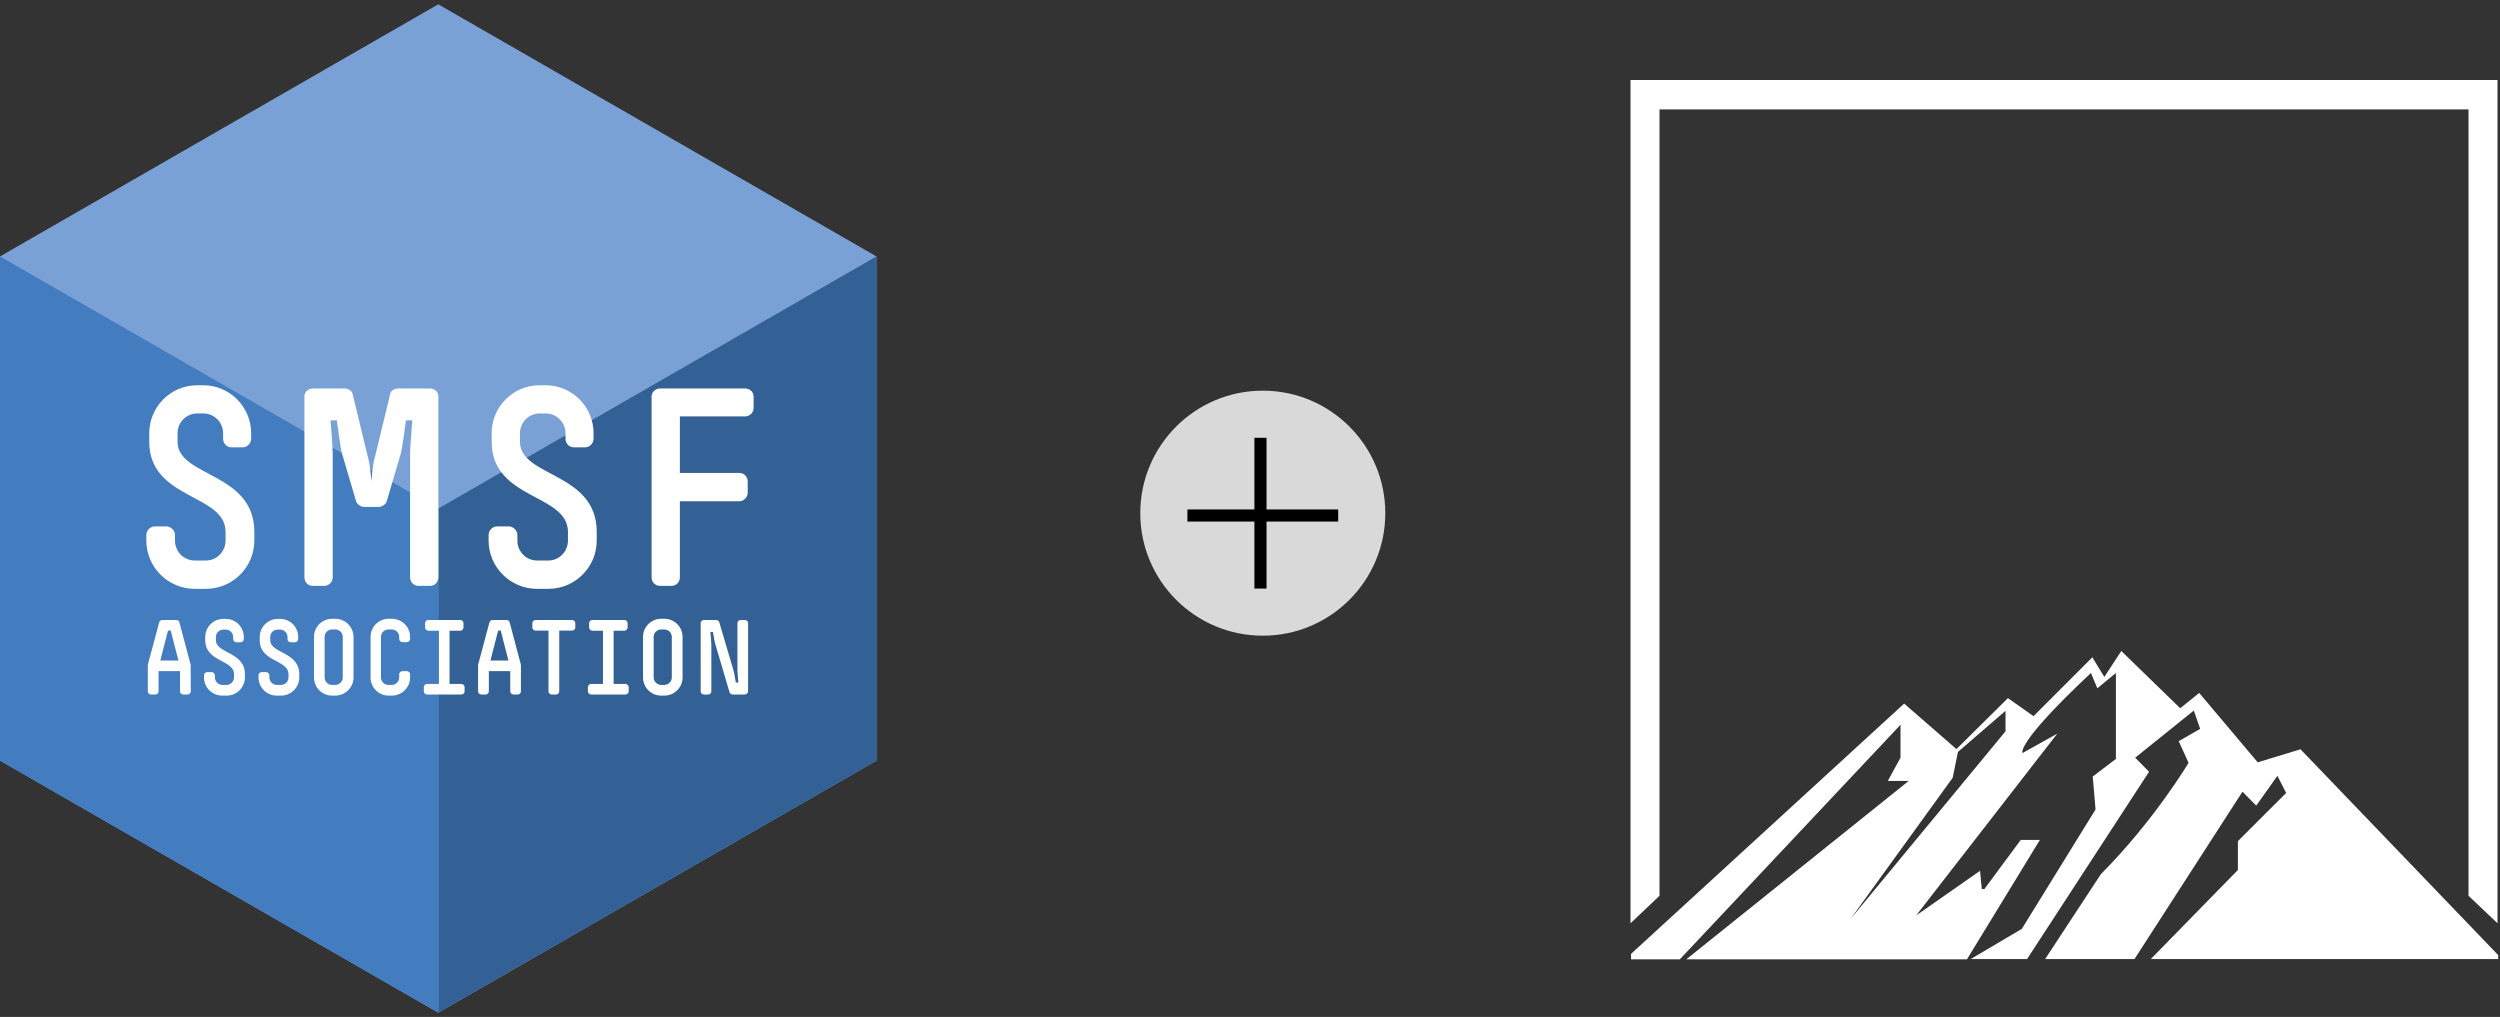 <?xml version="1.0" encoding="UTF-8"?>
<svg xmlns="http://www.w3.org/2000/svg" width="413" height="168" viewBox="0 0 413 168" fill="none">
  <rect x="0" y="0" width="413" height="168" fill="#333333" stroke="none"/>
  <path d="M274.149 18.068H407.801V147.985L412.588 152.521V13.216H269.361V152.521L274.149 147.985V18.068ZM380.01 123.793L372.974 125.937L363.309 114.473L360.17 117.001L350.439 107.545L347.633 111.833L345.651 108.583L335.942 118.309L331.711 115.331L323.205 123.748L314.565 116.233L269.45 157.576V158.478H277.511L313.964 119.731V125.17L311.871 129.006H315.322L278.58 158.478H324.942L336.989 138.755H333.827L327.814 146.879H327.391L327.102 143.855L316.547 151.234L339.861 121.198L334.116 124.402C334.116 124.402 332.869 122.936 345.428 111.178L346.475 113.706L349.548 111.178V125.373L345.718 128.284L346.185 133.723L334.005 153.446L325.565 158.433H334.873L355.026 127.494L352.732 125.17L362.419 117.384L363.465 120.408L359.925 122.439L361.55 126.027C361.55 126.027 355.827 135.618 347.076 144.397L337.857 158.433H352.621L370.457 130.789L372.729 133.091L376.225 128.171L377.672 130.992L369.7 138.958V143.72L355.315 158.433H412.7V157.779L380.01 123.748V123.793ZM331.311 120.814L305.702 151.821L322.582 128.487L323.45 124.222L331.311 117.429V120.814Z" fill="white"></path>
  <g clip-path="url(#clip0_160_2536)">
    <path d="M0 42.36L72.402 0.71L144.784 42.36V125.66L72.402 167.29L0 125.66V42.36Z" fill="#7AA1D5"></path>
    <path d="M72.402 167.29L144.784 125.66V42.36L72.402 84.01V167.29Z" fill="#336195"></path>
    <path d="M72.402 84.01L0 42.36V125.66L72.402 167.29V84.01Z" fill="#437CBF"></path>
    <path d="M34.005 97.276H32.165C27.755 97.276 24.174 93.695 24.174 89.3V88.385C24.174 87.612 24.821 86.96 25.59 86.96H27.471C28.2 86.96 28.908 87.591 28.908 88.385V89.3C28.908 91.091 30.324 92.596 32.165 92.596H34.005C35.846 92.596 37.263 91.091 37.263 89.3V87.876C37.263 81.507 24.659 82.606 24.659 72.982V71.558C24.659 67.204 28.2 63.643 32.569 63.643H33.581C37.95 63.643 41.49 67.224 41.49 71.558V72.473C41.49 73.247 40.843 73.898 40.115 73.898H38.233C37.445 73.898 36.858 73.247 36.858 72.473V71.558C36.858 69.767 35.381 68.302 33.601 68.302H32.589C30.789 68.302 29.332 69.767 29.332 71.558V72.982C29.332 78.842 42.017 77.967 42.017 87.876V89.3C42.017 93.695 38.436 97.276 34.026 97.276" fill="white"></path>
    <path d="M71.006 96.788H69.165C68.376 96.788 67.749 96.198 67.749 95.364V74.854C67.749 73.715 68.113 69.442 68.113 69.442H67.061C67.061 69.442 66.515 73.694 66.232 74.854L63.885 82.83C63.744 83.339 63.056 83.746 62.55 83.746H60.163C59.657 83.746 58.97 83.339 58.828 82.83L56.481 74.854C56.198 73.715 55.652 69.442 55.652 69.442H54.6C54.6 69.442 54.964 73.694 54.964 74.854V95.364C54.964 96.177 54.317 96.788 53.548 96.788H51.707C50.878 96.788 50.291 96.198 50.291 95.364V65.494C50.291 64.762 50.898 64.172 51.707 64.172H56.947C57.493 64.172 58.14 64.538 58.241 65.047L60.851 75.81C61.134 76.767 61.357 79.473 61.357 79.473C61.357 79.473 61.579 76.726 61.862 75.81L64.472 65.047C64.573 64.538 65.2 64.172 65.767 64.172H71.006C71.836 64.172 72.422 64.762 72.422 65.494V95.364C72.422 96.177 71.836 96.788 71.006 96.788Z" fill="white"></path>
    <path d="M90.549 97.276H88.707C84.297 97.276 80.717 93.695 80.717 89.3V88.385C80.717 87.612 81.364 86.96 82.153 86.96H84.034C84.763 86.96 85.471 87.591 85.471 88.385V89.3C85.471 91.091 86.887 92.596 88.728 92.596H90.569C92.41 92.596 93.826 91.091 93.826 89.3V87.876C93.826 81.507 81.222 82.606 81.222 72.982V71.558C81.222 67.204 84.763 63.643 89.132 63.643H90.144C94.513 63.643 98.054 67.224 98.054 71.558V72.473C98.054 73.247 97.406 73.898 96.678 73.898H94.797C94.008 73.898 93.421 73.247 93.421 72.473V71.558C93.421 69.767 91.944 68.302 90.164 68.302H89.153C87.352 68.302 85.896 69.767 85.896 71.558V72.982C85.896 78.842 98.58 77.967 98.58 87.876V89.3C98.58 93.695 94.999 97.276 90.589 97.276" fill="white"></path>
    <path d="M123.078 68.791H112.316V78.13H122.147C122.876 78.13 123.523 78.72 123.523 79.554V81.385C123.523 82.118 122.876 82.81 122.147 82.81H112.316V95.364C112.316 96.198 111.668 96.788 110.94 96.788H109.059C108.27 96.788 107.643 96.198 107.643 95.364V65.494C107.643 64.762 108.29 64.172 109.059 64.172H123.078C123.867 64.172 124.494 64.762 124.494 65.494V67.427C124.494 68.16 123.847 68.791 123.078 68.791Z" fill="white"></path>
    <path d="M30.972 114.734H30.264C29.981 114.734 29.738 114.51 29.738 114.205V110.868H26.198V114.205C26.198 114.51 25.955 114.734 25.672 114.734H24.964C24.661 114.734 24.418 114.51 24.418 114.205V109.83L26.299 102.811C26.34 102.587 26.583 102.424 26.825 102.424H29.111C29.354 102.424 29.577 102.566 29.637 102.811L31.498 109.83V109.932L31.519 114.205C31.519 114.51 31.276 114.734 30.972 114.734ZM28.181 104.174H27.756L26.481 109.118H29.475L28.201 104.174H28.181Z" fill="white"></path>
    <path d="M37.405 114.917H36.717C35.038 114.917 33.703 113.574 33.703 111.906V111.56C33.703 111.275 33.946 111.031 34.249 111.031H34.957C35.241 111.031 35.504 111.275 35.504 111.56V111.906C35.504 112.577 36.05 113.147 36.738 113.147H37.425C38.113 113.147 38.659 112.577 38.659 111.906V111.377C38.659 108.976 33.905 109.383 33.905 105.761V105.232C33.905 103.584 35.241 102.241 36.899 102.241H37.284C38.943 102.241 40.278 103.584 40.278 105.232V105.578C40.278 105.863 40.035 106.107 39.752 106.107H39.044C38.761 106.107 38.518 105.863 38.518 105.578V105.232C38.518 104.561 37.972 104.011 37.284 104.011H36.899C36.232 104.011 35.665 104.561 35.665 105.232V105.761C35.665 107.979 40.46 107.653 40.46 111.377V111.906C40.46 113.574 39.105 114.917 37.446 114.917" fill="white"></path>
    <path d="M46.407 114.917H45.719C44.06 114.917 42.705 113.574 42.705 111.906V111.56C42.705 111.275 42.948 111.031 43.251 111.031H43.959C44.242 111.031 44.505 111.275 44.505 111.56V111.906C44.505 112.577 45.052 113.147 45.739 113.147H46.427C47.115 113.147 47.661 112.577 47.661 111.906V111.377C47.661 108.976 42.907 109.383 42.907 105.761V105.232C42.907 103.584 44.242 102.241 45.901 102.241H46.286C47.945 102.241 49.26 103.584 49.26 105.232V105.578C49.26 105.863 49.017 106.107 48.733 106.107H48.026C47.722 106.107 47.499 105.863 47.499 105.578V105.232C47.499 104.561 46.953 104.011 46.266 104.011H45.881C45.193 104.011 44.647 104.561 44.647 105.232V105.761C44.647 107.979 49.442 107.653 49.442 111.377V111.906C49.442 113.574 48.086 114.917 46.427 114.917" fill="white"></path>
    <path d="M55.389 114.917H54.863C53.204 114.917 51.869 113.574 51.869 111.906V105.211C51.869 103.563 53.224 102.22 54.863 102.22H55.389C57.028 102.22 58.403 103.563 58.403 105.211V111.906C58.403 113.574 57.048 114.917 55.389 114.917ZM56.623 105.211C56.623 104.54 56.077 103.991 55.389 103.991H54.863C54.175 103.991 53.629 104.54 53.629 105.211V111.906C53.629 112.577 54.175 113.147 54.863 113.147H55.389C56.077 113.147 56.623 112.577 56.623 111.906V105.211Z" fill="white"></path>
    <path d="M64.735 114.917H64.189C62.53 114.917 61.215 113.574 61.215 111.906V105.211C61.215 103.563 62.55 102.22 64.189 102.22H64.735C66.394 102.22 67.749 103.563 67.749 105.211V105.557C67.749 105.842 67.506 106.086 67.203 106.086H66.495C66.212 106.086 65.949 105.842 65.949 105.557V105.211C65.949 104.54 65.402 103.991 64.715 103.991H64.168C63.501 103.991 62.934 104.54 62.934 105.211V111.906C62.934 112.577 63.481 113.147 64.168 113.147H64.715C65.402 113.147 65.949 112.577 65.949 111.906V111.377C65.949 111.092 66.212 110.868 66.495 110.868H67.203C67.506 110.868 67.749 111.112 67.749 111.377V111.906C67.749 113.574 66.394 114.917 64.735 114.917Z" fill="white"></path>
    <path d="M76.226 114.734H70.562C70.258 114.734 70.016 114.51 70.016 114.205V113.513C70.016 113.228 70.258 112.984 70.562 112.984H72.504V104.194H70.744C70.461 104.194 70.218 103.95 70.218 103.665V102.933C70.218 102.648 70.461 102.424 70.744 102.424H76.044C76.327 102.424 76.57 102.648 76.57 102.933V103.665C76.57 103.95 76.327 104.194 76.044 104.194H74.264V112.984H76.206C76.489 112.984 76.752 113.228 76.752 113.513V114.205C76.752 114.51 76.509 114.734 76.206 114.734" fill="white"></path>
    <path d="M85.531 114.734H84.823C84.54 114.734 84.297 114.51 84.297 114.205V110.868H80.757V114.205C80.757 114.51 80.514 114.734 80.231 114.734H79.523C79.219 114.734 78.977 114.51 78.977 114.205V109.83L80.858 102.811C80.919 102.587 81.141 102.424 81.384 102.424H83.67C83.913 102.424 84.135 102.566 84.196 102.811L86.057 109.83V109.932V114.205C86.057 114.51 85.814 114.734 85.511 114.734M82.719 104.174H82.294L81.02 109.118H83.993L82.719 104.174Z" fill="white"></path>
    <path d="M94.514 104.174H92.39V114.205C92.39 114.51 92.147 114.734 91.844 114.734H91.156C90.853 114.734 90.61 114.51 90.61 114.205V104.174H88.486C88.182 104.174 87.939 103.93 87.939 103.665V102.933C87.939 102.668 88.182 102.424 88.486 102.424H94.494C94.777 102.424 95.04 102.648 95.04 102.933V103.665C95.04 103.95 94.797 104.174 94.494 104.174" fill="white"></path>
    <path d="M103.334 114.734H97.669C97.366 114.734 97.123 114.51 97.123 114.205V113.513C97.123 113.228 97.366 112.984 97.669 112.984H99.611V104.194H97.851C97.568 104.194 97.325 103.95 97.325 103.665V102.933C97.325 102.648 97.568 102.424 97.851 102.424H103.152C103.435 102.424 103.677 102.648 103.677 102.933V103.665C103.677 103.95 103.435 104.194 103.152 104.194H101.371V112.984H103.313C103.597 112.984 103.86 113.228 103.86 113.513V114.205C103.86 114.51 103.617 114.734 103.313 114.734" fill="white"></path>
    <path d="M109.747 114.917H109.221C107.562 114.917 106.227 113.574 106.227 111.906V105.211C106.227 103.563 107.582 102.22 109.221 102.22H109.747C111.405 102.22 112.761 103.563 112.761 105.211V111.906C112.761 113.574 111.405 114.917 109.747 114.917ZM110.981 105.211C110.981 104.54 110.434 103.991 109.747 103.991H109.221C108.533 103.991 107.987 104.54 107.987 105.211V111.906C107.987 112.577 108.533 113.147 109.221 113.147H109.747C110.434 113.147 110.981 112.577 110.981 111.906V105.211Z" fill="white"></path>
    <path d="M123.037 114.734H121.034C120.832 114.734 120.589 114.571 120.528 114.388L118.181 106.453C118.04 106.025 117.777 104.398 117.777 104.398H117.352C117.352 104.398 117.514 106.025 117.514 106.453V114.205C117.514 114.51 117.271 114.734 116.988 114.734H116.3C115.997 114.734 115.754 114.51 115.754 114.205V102.933C115.754 102.648 115.997 102.424 116.3 102.424H118.303C118.505 102.424 118.748 102.567 118.809 102.75L121.155 110.685C121.297 111.133 121.56 112.76 121.56 112.76H121.985C121.985 112.76 121.823 111.133 121.823 110.685V102.933C121.823 102.648 122.066 102.424 122.369 102.424H123.057C123.36 102.424 123.583 102.648 123.583 102.933V114.185C123.583 114.49 123.34 114.714 123.057 114.714" fill="white"></path>
  </g>
  <circle cx="208.612" cy="84.778" r="20.239" fill="#D9D9D9"></circle>
  <line x1="208.23" y1="72.324" x2="208.23" y2="97.233" stroke="black" stroke-width="2"></line>
  <line x1="196.16" y1="85.162" x2="221.069" y2="85.162" stroke="black" stroke-width="2"></line>
  <defs>
    <clipPath id="clip0_160_2536">
      <rect width="144.784" height="166.58" fill="white" transform="translate(0 0.71)"></rect>
    </clipPath>
  </defs>
</svg>
